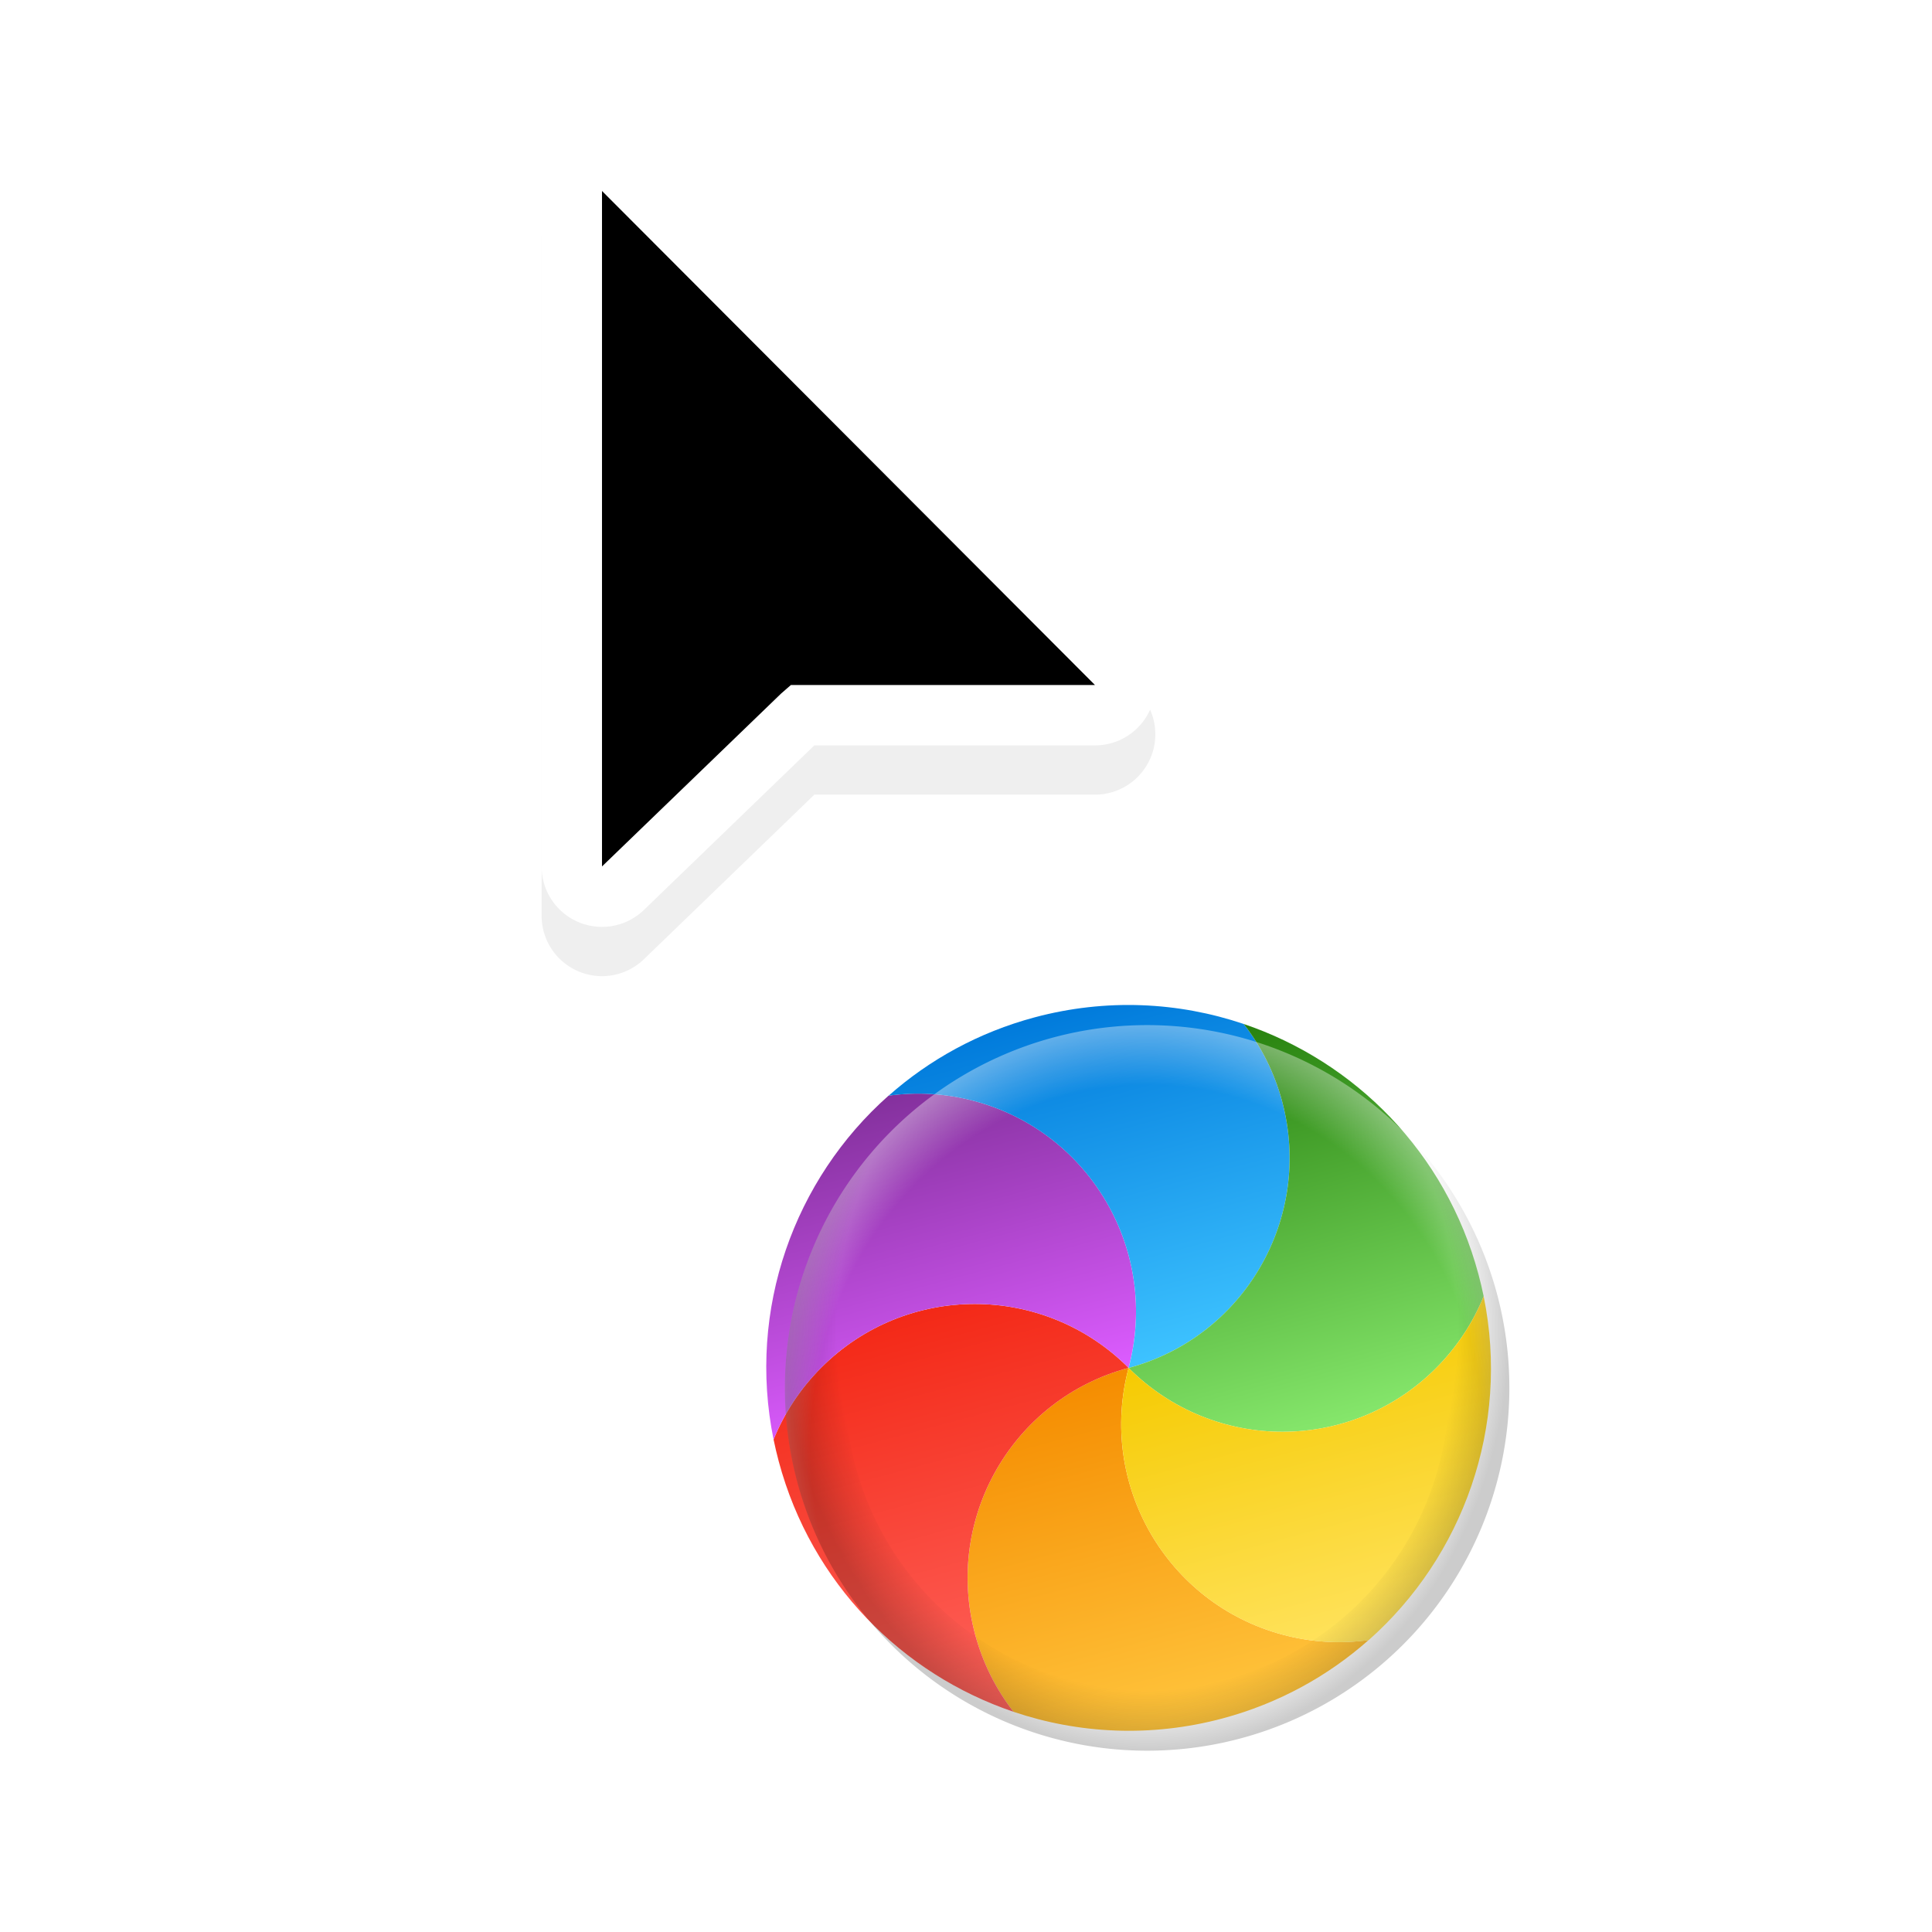 <?xml version="1.0" encoding="UTF-8" standalone="no"?>
<svg
   xmlns:dc="http://purl.org/dc/elements/1.1/"
   xmlns:cc="http://creativecommons.org/ns#"
   xmlns:rdf="http://www.w3.org/1999/02/22-rdf-syntax-ns#"
   xmlns:svg="http://www.w3.org/2000/svg"
   xmlns="http://www.w3.org/2000/svg"
   xmlns:xlink="http://www.w3.org/1999/xlink"
   xmlns:sodipodi="http://sodipodi.sourceforge.net/DTD/sodipodi-0.dtd"
   xmlns:inkscape="http://www.inkscape.org/namespaces/inkscape"
   inkscape:version="1.0 (4035a4fb49, 2020-05-01)"
   sodipodi:docname="progress-11.svg"
   id="svg70"
   viewBox="0 0 32 32"
   version="1.1"
   height="32"
   width="32">
  <sodipodi:namedview
     inkscape:current-layer="svg70"
     inkscape:window-maximized="1"
     inkscape:window-y="28"
     inkscape:window-x="0"
     inkscape:cy="16"
     inkscape:cx="16.056838"
     inkscape:zoom="17.59375"
     showgrid="false"
     id="namedview72"
     inkscape:window-height="1020"
     inkscape:window-width="1920"
     inkscape:pageshadow="2"
     inkscape:pageopacity="0"
     guidetolerance="10"
     gridtolerance="10"
     objecttolerance="10"
     borderopacity="1"
     bordercolor="#666666"
     pagecolor="#ffffff"
     inkscape:document-rotation="0" />
  <defs
     id="defs38">
    <filter
       color-interpolation-filters="sRGB"
       height="1.191"
       width="1.324"
       y="-.095"
       x="-.162"
       id="b">
      <feGaussianBlur
         id="feGaussianBlur2"
         stdDeviation="0.628" />
    </filter>
    <filter
       color-interpolation-filters="sRGB"
       height="1.24"
       width="1.24"
       y="-.12"
       x="-.12"
       id="h">
      <feGaussianBlur
         id="feGaussianBlur5"
         stdDeviation="0.65" />
    </filter>
    <linearGradient
       gradientUnits="userSpaceOnUse"
       gradientTransform="matrix(.608 0 0 .581 11.1 1033.5)"
       y2="17.893"
       y1="7.668"
       x2="17.871"
       x1="17.871"
       id="g">
      <stop
         id="stop8"
         offset="0"
         stop-color="#FBB114" />
      <stop
         id="stop10"
         offset="1"
         stop-color="#FF9508" />
    </linearGradient>
    <linearGradient
       gradientUnits="userSpaceOnUse"
       gradientTransform="matrix(.558 0 0 .633 11.1 1033.5)"
       y2="19.256"
       y1="8.61"
       x2="23.954"
       x1="23.954"
       id="f">
      <stop
         id="stop13"
         offset="0"
         stop-color="#FF645D" />
      <stop
         id="stop15"
         offset="1"
         stop-color="#FF4332" />
    </linearGradient>
    <linearGradient
       gradientUnits="userSpaceOnUse"
       gradientTransform="matrix(.652 0 0 .542 11.1 1033.5)"
       y2="29.033"
       y1="19.205"
       x2="20.127"
       x1="20.127"
       id="e">
      <stop
         id="stop18"
         offset="0"
         stop-color="#CA70E1" />
      <stop
         id="stop20"
         offset="1"
         stop-color="#B452CB" />
    </linearGradient>
    <linearGradient
       gradientUnits="userSpaceOnUse"
       gradientTransform="matrix(.608 0 0 .581 11.1 1033.5)"
       y2="28.118"
       y1="17.893"
       x2="16.36"
       x1="16.36"
       id="d">
      <stop
         id="stop23"
         offset="0"
         stop-color="#14ADF6" />
      <stop
         id="stop25"
         offset="1"
         stop-color="#1191F4" />
    </linearGradient>
    <linearGradient
       gradientUnits="userSpaceOnUse"
       gradientTransform="matrix(.558 0 0 .633 11.1 1033.5)"
       y2="24.265"
       y1="13.619"
       x2="13.308"
       x1="13.308"
       id="c">
      <stop
         id="stop28"
         offset="0"
         stop-color="#52CF30" />
      <stop
         id="stop30"
         offset="1"
         stop-color="#3BBD1C" />
    </linearGradient>
    <linearGradient
       gradientUnits="userSpaceOnUse"
       gradientTransform="matrix(.652 0 0 .542 11.1 1033.5)"
       y2="19.205"
       y1="9.377"
       x2="11.766"
       x1="11.766"
       id="a">
      <stop
         id="stop33"
         offset="0"
         stop-color="#FFD305" />
      <stop
         id="stop35"
         offset="1"
         stop-color="#FDCF01" />
    </linearGradient>
    <linearGradient
       gradientUnits="userSpaceOnUse"
       gradientTransform="matrix(0.608,0,0,0.581,11.1,1033.495)"
       y2="17.893"
       y1="7.668"
       x2="17.871"
       x1="17.871"
       id="g-3">
      <stop
         style="stop-color:#ffc53d;stop-opacity:1"
         id="stop2"
         offset="0"
         stop-color="#FBB114" />
      <stop
         style="stop-color:#f58c00;stop-opacity:1"
         id="stop4"
         offset="1"
         stop-color="#FF9508" />
    </linearGradient>
    <linearGradient
       gradientUnits="userSpaceOnUse"
       gradientTransform="matrix(0.558,0,0,0.633,11.1,1033.518)"
       y2="19.256"
       y1="8.61"
       x2="23.954"
       x1="23.954"
       id="f-6">
      <stop
         id="stop7"
         offset="0"
         stop-color="#FF645D" />
      <stop
         style="stop-color:#f32816;stop-opacity:1"
         id="stop9"
         offset="1"
         stop-color="#FF4332" />
    </linearGradient>
    <linearGradient
       gradientUnits="userSpaceOnUse"
       gradientTransform="matrix(0.652,0,0,0.542,11.1,1033.47)"
       y2="29.033"
       y1="19.205"
       x2="20.127"
       x1="20.127"
       id="e-7">
      <stop
         style="stop-color:#dc5cff;stop-opacity:1"
         id="stop12"
         offset="0"
         stop-color="#CA70E1" />
      <stop
         style="stop-color:#83309c;stop-opacity:1"
         id="stop14"
         offset="1"
         stop-color="#B452CB" />
    </linearGradient>
    <linearGradient
       gradientUnits="userSpaceOnUse"
       gradientTransform="matrix(0.608,0,0,0.581,11.1,1033.5)"
       y2="28.118"
       y1="17.893"
       x2="16.36"
       x1="16.36"
       id="d-5">
      <stop
         style="stop-color:#3dc2ff;stop-opacity:1"
         id="stop17"
         offset="0"
         stop-color="#14ADF6" />
      <stop
         style="stop-color:#007adb;stop-opacity:1"
         id="stop19"
         offset="1"
         stop-color="#1191F4" />
    </linearGradient>
    <linearGradient
       gradientUnits="userSpaceOnUse"
       gradientTransform="matrix(0.558,0,0,0.633,11.099,1033.477)"
       y2="24.265"
       y1="13.619"
       x2="13.308"
       x1="13.308"
       id="c-3">
      <stop
         style="stop-color:#85e66b;stop-opacity:1"
         id="stop22"
         offset="0"
         stop-color="#52CF30" />
      <stop
         style="stop-color:#27810e;stop-opacity:1"
         id="stop24"
         offset="1"
         stop-color="#3BBD1C" />
    </linearGradient>
    <linearGradient
       gradientUnits="userSpaceOnUse"
       gradientTransform="matrix(0.652,0,0,0.542,11.1,1033.525)"
       y2="19.205"
       y1="9.377"
       x2="11.766"
       x1="11.766"
       id="a-5">
      <stop
         style="stop-color:#ffe25c;stop-opacity:1"
         id="stop27"
         offset="0"
         stop-color="#FFD305" />
      <stop
         style="stop-color:#f5ca00;stop-opacity:1"
         id="stop29"
         offset="1"
         stop-color="#FDCF01" />
    </linearGradient>
    <filter
       color-interpolation-filters="sRGB"
       height="1.314"
       width="1.494"
       y="-0.157"
       x="-0.247"
       id="b-6">
      <feGaussianBlur
         id="feGaussianBlur32"
         stdDeviation="1.165" />
    </filter>
    <filter
       color-interpolation-filters="sRGB"
       height="1.491"
       width="1.772"
       y="-0.245"
       x="-0.386"
       id="b-36">
      <feGaussianBlur
         id="feGaussianBlur32-7"
         stdDeviation="1.82" />
    </filter>
    <filter
       height="1.179"
       y="-0.089"
       width="1.232"
       x="-0.116"
       id="filter887"
       style="color-interpolation-filters:sRGB"
       inkscape:collect="always">
      <feGaussianBlur
         id="feGaussianBlur889"
         stdDeviation="0.491"
         inkscape:collect="always" />
    </filter>
    <radialGradient
       r="6"
       fy="24"
       fx="23"
       cy="24"
       cx="23"
       gradientTransform="matrix(1,0,0,-1.168,-3.999,50.029)"
       gradientUnits="userSpaceOnUse"
       id="radialGradient934-3"
       xlink:href="#linearGradient942"
       inkscape:collect="always" />
    <linearGradient
       inkscape:collect="always"
       id="linearGradient942">
      <stop
         style="stop-color:#000000;stop-opacity:0"
         offset="0"
         id="stop936" />
      <stop
         id="stop938"
         offset="0.857"
         style="stop-color:#000000;stop-opacity:0" />
      <stop
         style="stop-color:#000000;stop-opacity:1"
         offset="1"
         id="stop940" />
    </linearGradient>
    <radialGradient
       gradientTransform="matrix(1.087,-1.3353698e-7,1.3721434e-7,1.168,-5.991,-4.053)"
       gradientUnits="userSpaceOnUse"
       r="6"
       fy="24"
       fx="23"
       cy="24"
       cx="23"
       id="radialGradient928-6"
       xlink:href="#linearGradient926"
       inkscape:collect="always" />
    <linearGradient
       id="linearGradient926"
       inkscape:collect="always">
      <stop
         id="stop922"
         offset="0"
         style="stop-color:#ffffff;stop-opacity:0" />
      <stop
         style="stop-color:#ffffff;stop-opacity:0"
         offset="0.857"
         id="stop930" />
      <stop
         id="stop924"
         offset="1"
         style="stop-color:#ffffff;stop-opacity:0.75" />
    </linearGradient>
    <filter
       height="1.347"
       y="-0.173"
       width="1.347"
       x="-0.173"
       id="filter945"
       style="color-interpolation-filters:sRGB"
       inkscape:collect="always">
      <feGaussianBlur
         id="feGaussianBlur947"
         stdDeviation="0.866"
         inkscape:collect="always" />
    </filter>
  </defs>
  <circle
     transform="matrix(1,0,0,1.002,-3.999,-1001526.4)"
     r="6"
     cy="1000022.9"
     cx="23"
     id="path944"
     style="opacity:0.25;fill:#000000;fill-opacity:1;stroke-width:1.5;stroke-linecap:round;stroke-linejoin:round;filter:url(#filter945)" />
  <g
     transform="matrix(-0.975,0.261,-0.262,-0.977,313.144,1036.884)"
     fill-rule="evenodd"
     id="g66">
    <path
       d="m 24.786,1038.895 c 0.18,0.426 0.28,0.895 0.28,1.387 0,1.969 -1.596,3.566 -3.566,3.566 0.985,-1.705 0.4,-3.886 -1.305,-4.871 -0.426,-0.246 -0.882,-0.394 -1.342,-0.451 0.797,-0.397 1.696,-0.621 2.647,-0.621 1.215,0 2.345,0.365 3.286,0.99 z"
       fill="url(#g)"
       id="path54"
       style="fill:url(#g-3)" />
    <path
       d="m 27.432,1044.218 c -0.279,0.369 -0.635,0.689 -1.061,0.935 -1.706,0.985 -3.886,0.4 -4.871,-1.305 1.969,0 3.566,-1.596 3.566,-3.566 0,-0.492 -0.1,-0.961 -0.28,-1.387 1.601,1.065 2.657,2.885 2.657,4.952 0,0.124 -0.004,0.248 -0.011,0.37 z"
       fill="url(#f)"
       id="path56"
       style="fill:url(#f-6)" />
    <path
       d="m 24.147,1049.17 c -0.46,-0.057 -0.916,-0.205 -1.342,-0.451 -1.706,-0.985 -2.29,-3.165 -1.305,-4.871 0.985,1.706 3.165,2.29 4.871,1.305 0.426,-0.246 0.782,-0.566 1.061,-0.935 -0.134,2.173 -1.435,4.03 -3.284,4.952 z"
       fill="url(#e)"
       id="path58"
       style="fill:url(#e-7)" />
    <path
       d="m 18.214,1048.8 c -0.18,-0.426 -0.28,-0.895 -0.28,-1.387 0,-1.969 1.596,-3.566 3.566,-3.566 -0.985,1.706 -0.4,3.886 1.305,4.871 0.426,0.246 0.882,0.394 1.342,0.451 -0.797,0.397 -1.696,0.621 -2.647,0.621 -1.215,0 -2.345,-0.365 -3.286,-0.99 z"
       fill="url(#d)"
       id="path60"
       style="fill:url(#d-5)" />
    <path
       d="m 15.568,1043.477 c 0.279,-0.369 0.635,-0.689 1.061,-0.935 1.706,-0.985 3.886,-0.4 4.871,1.305 -1.969,0 -3.566,1.597 -3.566,3.566 0,0.492 0.1,0.961 0.28,1.387 -1.601,-1.065 -2.657,-2.885 -2.657,-4.953 0,-0.124 0.004,-0.248 0.011,-0.37 z"
       fill="url(#c)"
       id="path62"
       style="fill:url(#c-3)" />
    <path
       d="m 18.853,1038.525 c 0.46,0.057 0.916,0.205 1.342,0.451 1.706,0.985 2.29,3.165 1.305,4.871 -0.985,-1.705 -3.165,-2.29 -4.871,-1.305 -0.426,0.246 -0.782,0.566 -1.061,0.935 0.134,-2.173 1.435,-4.03 3.284,-4.952 z"
       fill="url(#a)"
       id="path64"
       style="fill:url(#a-5)" />
  </g>
  <path
     d="m 19,16.979 a 6,6.009 0 0 0 -6,6.009 6,6.009 0 0 0 6,6.009 6,6.009 0 0 0 6,-6.009 6,6.009 0 0 0 -6,-6.009 z m 0,1.002 a 5,5.008 0 0 1 5,5.008 5,5.008 0 0 1 -5,5.008 5,5.008 0 0 1 -5,-5.008 5,5.008 0 0 1 5,-5.008 z"
     style="opacity:0.5;fill:url(#radialGradient928-6);fill-opacity:1;stroke-width:1.501;stroke-linecap:round;stroke-linejoin:round"
     id="path915" />
  <path
     id="path932"
     style="opacity:0.2;fill:url(#radialGradient934-3);fill-opacity:1;stroke-width:1.501;stroke-linecap:round;stroke-linejoin:round"
     d="m 19,28.997 a 6,6.009 0 0 1 -6,-6.009 6,6.009 0 0 1 6,-6.009 6,6.009 0 0 1 6,6.009 6,6.009 0 0 1 -6,6.009 z m 0,-1.002 a 5,5.008 0 0 0 5,-5.008 5,5.008 0 0 0 -5,-5.008 5,5.008 0 0 0 -5,5.008 5,5.008 0 0 0 5,5.008 z" />
  <path
     id="path885"
     d="m 10,2.979 a 1,1 0 0 0 -1.029,1 V 15.166 a 1,1 0 0 0 1.695,0.721 l 2.822,-2.725 h 4.646 A 1,1 0 0 0 18.844,11.456 L 10.678,3.272 A 1,1 0 0 0 10,2.979 Z m 0.971,3.418 4.756,4.766 h -2.627 a 1,1 0 0 0 -0.656,0.244 l -0.16,0.139 a 1,1 0 0 0 -0.037,0.035 l -1.275,1.23 z"
     style="color:#000000;font-style:normal;font-variant:normal;font-weight:normal;font-stretch:normal;font-size:medium;line-height:normal;font-family:sans-serif;font-variant-ligatures:normal;font-variant-position:normal;font-variant-caps:normal;font-variant-numeric:normal;font-variant-alternates:normal;font-variant-east-asian:normal;font-feature-settings:normal;font-variation-settings:normal;text-indent:0;text-align:start;text-decoration:none;text-decoration-line:none;text-decoration-style:solid;text-decoration-color:#000000;letter-spacing:normal;word-spacing:normal;text-transform:none;writing-mode:lr-tb;direction:ltr;text-orientation:mixed;dominant-baseline:auto;baseline-shift:baseline;text-anchor:start;white-space:normal;shape-padding:0;shape-margin:0;inline-size:0;clip-rule:nonzero;display:inline;overflow:visible;visibility:visible;opacity:0.25;isolation:auto;mix-blend-mode:normal;color-interpolation:sRGB;color-interpolation-filters:linearRGB;solid-color:#000000;solid-opacity:1;vector-effect:none;fill:#000000;fill-opacity:1;fill-rule:nonzero;stroke:none;stroke-width:2;stroke-linecap:round;stroke-linejoin:round;stroke-miterlimit:4;stroke-dasharray:none;stroke-dashoffset:0;stroke-opacity:1;filter:url(#filter887);color-rendering:auto;image-rendering:auto;shape-rendering:auto;text-rendering:auto;enable-background:accumulate;stop-color:#000000" />
  <path
     style="color:#000000;font-style:normal;font-variant:normal;font-weight:normal;font-stretch:normal;font-size:medium;line-height:normal;font-family:sans-serif;font-variant-ligatures:normal;font-variant-position:normal;font-variant-caps:normal;font-variant-numeric:normal;font-variant-alternates:normal;font-variant-east-asian:normal;font-feature-settings:normal;font-variation-settings:normal;text-indent:0;text-align:start;text-decoration:none;text-decoration-line:none;text-decoration-style:solid;text-decoration-color:#000000;letter-spacing:normal;word-spacing:normal;text-transform:none;writing-mode:lr-tb;direction:ltr;text-orientation:mixed;dominant-baseline:auto;baseline-shift:baseline;text-anchor:start;white-space:normal;shape-padding:0;shape-margin:0;inline-size:0;clip-rule:nonzero;display:inline;overflow:visible;visibility:visible;isolation:auto;mix-blend-mode:normal;color-interpolation:sRGB;color-interpolation-filters:linearRGB;solid-color:#000000;solid-opacity:1;vector-effect:none;fill:#ffffff;fill-opacity:1;fill-rule:nonzero;stroke:none;stroke-width:2;stroke-linecap:round;stroke-linejoin:round;stroke-miterlimit:4;stroke-dasharray:none;stroke-dashoffset:0;stroke-opacity:1;color-rendering:auto;image-rendering:auto;shape-rendering:auto;text-rendering:auto;enable-background:accumulate;stop-color:#000000"
     d="M 10,2.163 A 1,1 0 0 0 8.971,3.163 V 14.35 a 1,1 0 0 0 1.695,0.721 l 2.822,-2.725 h 4.646 A 1,1 0 0 0 18.844,10.639 L 10.678,2.456 A 1,1 0 0 0 10,2.163 Z m 0.971,3.418 4.756,4.766 h -2.627 a 1,1 0 0 0 -0.656,0.244 l -0.16,0.139 a 1,1 0 0 0 -0.037,0.035 l -1.275,1.23 z"
     id="path881" />
  <path
     style="color:#000000;font-style:normal;font-variant:normal;font-weight:normal;font-stretch:normal;font-size:medium;line-height:normal;font-family:sans-serif;font-variant-ligatures:normal;font-variant-position:normal;font-variant-caps:normal;font-variant-numeric:normal;font-variant-alternates:normal;font-variant-east-asian:normal;font-feature-settings:normal;font-variation-settings:normal;text-indent:0;text-align:start;text-decoration:none;text-decoration-line:none;text-decoration-style:solid;text-decoration-color:#000000;letter-spacing:normal;word-spacing:normal;text-transform:none;writing-mode:lr-tb;direction:ltr;text-orientation:mixed;dominant-baseline:auto;baseline-shift:baseline;text-anchor:start;white-space:normal;shape-padding:0;shape-margin:0;inline-size:0;clip-rule:nonzero;display:inline;overflow:visible;visibility:visible;isolation:auto;mix-blend-mode:normal;color-interpolation:sRGB;color-interpolation-filters:linearRGB;solid-color:#000000;solid-opacity:1;vector-effect:none;fill:#000000;fill-opacity:1;fill-rule:nonzero;stroke:none;stroke-width:2;stroke-linecap:round;stroke-linejoin:round;stroke-miterlimit:4;stroke-dasharray:none;stroke-dashoffset:0;stroke-opacity:1;color-rendering:auto;image-rendering:auto;shape-rendering:auto;text-rendering:auto;enable-background:accumulate;stop-color:#000000"
     d="M 9.971,3.163 V 14.351 l 2.969,-2.866 0.16,-0.139 h 5.036 z"
     id="path879" />
</svg>
